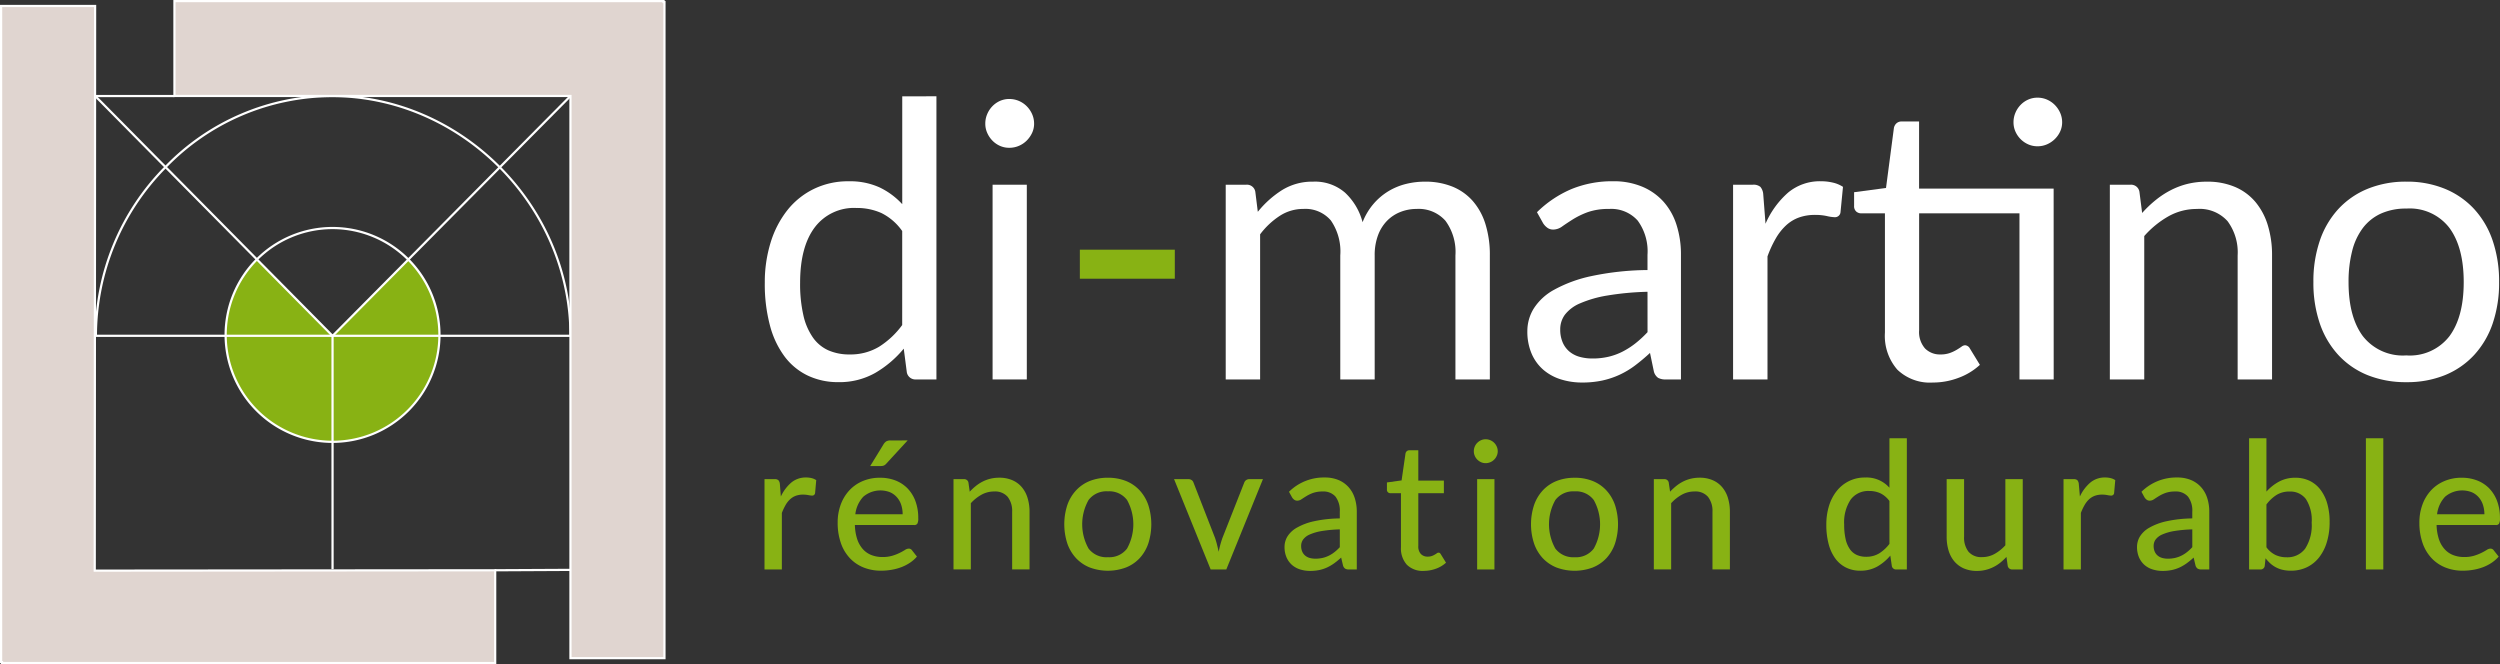 <svg xmlns="http://www.w3.org/2000/svg" xmlns:xlink="http://www.w3.org/1999/xlink" width="350" height="92.978" viewBox="0 0 350 92.978"><rect x="0" y="0" width="350" height="92.978" fill="#333333" stroke="none"/><defs><style>.a{fill:none;}.b{clip-path:url(#a);}.c{fill:#88b214;}.d{fill:#fff;}.e{fill:#e0d5d0;}</style><clipPath id="a"><rect class="a" width="350" height="92.978" transform="translate(0 0)"/></clipPath></defs><g transform="translate(0 0)"><g class="b"><path class="c" d="M35.974,36.309a14.965,14.965,0,1,0,21.165,0L46.56,47.03Z"/><path class="c" d="M109.32,69.508a5.822,5.822,0,0,1,1.467-1.953,3.137,3.137,0,0,1,2.066-.708,3.208,3.208,0,0,1,.778.091,2.027,2.027,0,0,1,.641.283l-.161,1.828a.4.4,0,0,1-.411.334,2.982,2.982,0,0,1-.522-.066,3.869,3.869,0,0,0-.748-.071,3,3,0,0,0-1.032.168,2.47,2.47,0,0,0-.8.5,3.388,3.388,0,0,0-.629.811,8.019,8.019,0,0,0-.51,1.088v7.913h-2.428V67.081h1.4a.752.752,0,0,1,.541.146.91.91,0,0,1,.206.5Z"/><path class="c" d="M128.37,77.921a4.74,4.74,0,0,1-1.033.9,5.968,5.968,0,0,1-1.245.617,7.342,7.342,0,0,1-1.361.347,8.782,8.782,0,0,1-1.388.112,6.494,6.494,0,0,1-2.418-.44A5.342,5.342,0,0,1,119,78.163a5.848,5.848,0,0,1-1.27-2.114,8.536,8.536,0,0,1-.456-2.908,7.14,7.14,0,0,1,.413-2.457,5.913,5.913,0,0,1,1.176-1.983,5.383,5.383,0,0,1,1.871-1.331,6.113,6.113,0,0,1,2.488-.486,5.9,5.9,0,0,1,2.136.379,4.772,4.772,0,0,1,1.686,1.1,5.1,5.1,0,0,1,1.111,1.78,6.7,6.7,0,0,1,.4,2.415,1.523,1.523,0,0,1-.125.754.5.5,0,0,1-.459.192h-8.287a6.9,6.9,0,0,0,.322,1.97,3.964,3.964,0,0,0,.793,1.4,3.115,3.115,0,0,0,1.2.833,4.165,4.165,0,0,0,1.555.276,4.667,4.667,0,0,0,1.4-.188,6.7,6.7,0,0,0,1.018-.4,8.24,8.24,0,0,0,.722-.4,1,1,0,0,1,.517-.188.538.538,0,0,1,.462.224Zm-2-5.924a4.174,4.174,0,0,0-.206-1.331,2.968,2.968,0,0,0-.605-1.057,2.721,2.721,0,0,0-.969-.7,3.693,3.693,0,0,0-3.727.632A4.288,4.288,0,0,0,119.746,72Zm.7-10.338-2.95,3.208a1.128,1.128,0,0,1-.361.3,1.149,1.149,0,0,1-.459.078h-1.47l1.844-3.01a1.368,1.368,0,0,1,.379-.428,1.124,1.124,0,0,1,.642-.143Z"/><path class="c" d="M135.761,68.837a8.113,8.113,0,0,1,.859-.8,5.432,5.432,0,0,1,.952-.616,5.008,5.008,0,0,1,1.081-.4,5.225,5.225,0,0,1,1.24-.143,4.49,4.49,0,0,1,1.835.35,3.6,3.6,0,0,1,1.324.975,4.2,4.2,0,0,1,.808,1.513,6.587,6.587,0,0,1,.276,1.953v8.05H141.7v-8.05a3.218,3.218,0,0,0-.623-2.108,2.326,2.326,0,0,0-1.9-.753,3.6,3.6,0,0,0-1.746.44,5.854,5.854,0,0,0-1.514,1.2v9.272h-2.426V67.081h1.458a.594.594,0,0,1,.634.485Z"/><path class="c" d="M155.109,66.883a6.708,6.708,0,0,1,2.519.453,5.253,5.253,0,0,1,1.917,1.31,5.794,5.794,0,0,1,1.214,2.05,8.812,8.812,0,0,1,0,5.4,5.751,5.751,0,0,1-1.214,2.054,5.292,5.292,0,0,1-1.917,1.3,7.269,7.269,0,0,1-5.052,0,5.338,5.338,0,0,1-1.92-1.3,5.793,5.793,0,0,1-1.228-2.054,8.734,8.734,0,0,1,0-5.4,5.838,5.838,0,0,1,1.228-2.05,5.3,5.3,0,0,1,1.92-1.31,6.764,6.764,0,0,1,2.533-.453m0,11.125a3.1,3.1,0,0,0,2.677-1.209,7,7,0,0,0,0-6.8,3.1,3.1,0,0,0-2.677-1.212A3.134,3.134,0,0,0,152.4,70a6.931,6.931,0,0,0,0,6.8,3.14,3.14,0,0,0,2.706,1.209"/><path class="c" d="M176.811,67.081l-5.128,12.643h-2.19l-5.124-12.643h2a.776.776,0,0,1,.473.14.657.657,0,0,1,.249.345l3.023,7.765c.106.325.2.645.279.966s.152.636.219.951c.067-.315.139-.632.221-.944s.186-.642.3-.973l3.06-7.765a.727.727,0,0,1,.261-.345.741.741,0,0,1,.45-.14Z"/><path class="c" d="M180.457,68.849a6.936,6.936,0,0,1,5.015-2,4.906,4.906,0,0,1,1.915.353,3.945,3.945,0,0,1,1.406.99,4.17,4.17,0,0,1,.865,1.519,6.187,6.187,0,0,1,.292,1.953v8.062h-1.081a1.029,1.029,0,0,1-.547-.118.815.815,0,0,1-.3-.44l-.261-1.109a10.214,10.214,0,0,1-.957.789,6.179,6.179,0,0,1-.991.587,5.181,5.181,0,0,1-1.1.368,6.328,6.328,0,0,1-1.294.125,4.644,4.644,0,0,1-1.4-.208,3.158,3.158,0,0,1-1.139-.628,3.021,3.021,0,0,1-.765-1.057,3.655,3.655,0,0,1-.28-1.48,2.814,2.814,0,0,1,.4-1.44,3.683,3.683,0,0,1,1.318-1.236,8.459,8.459,0,0,1,2.391-.9,17.9,17.9,0,0,1,3.627-.4v-.921a3.222,3.222,0,0,0-.61-2.142,2.241,2.241,0,0,0-1.792-.707,3.979,3.979,0,0,0-1.337.2,5.279,5.279,0,0,0-.933.444c-.261.161-.489.309-.686.44a1.048,1.048,0,0,1-.6.2.674.674,0,0,1-.428-.136,1.163,1.163,0,0,1-.295-.324Zm7.117,5.265a18.8,18.8,0,0,0-2.515.228,7.047,7.047,0,0,0-1.679.48,2.282,2.282,0,0,0-.933.7,1.515,1.515,0,0,0-.286.9,1.972,1.972,0,0,0,.155.815,1.532,1.532,0,0,0,.425.559,1.7,1.7,0,0,0,.626.319,2.986,2.986,0,0,0,.784.1,4.493,4.493,0,0,0,1.027-.11,4.046,4.046,0,0,0,.877-.318,4.324,4.324,0,0,0,.785-.5,6.515,6.515,0,0,0,.734-.683Z"/><path class="c" d="M199.319,79.925a3.129,3.129,0,0,1-2.357-.86,3.4,3.4,0,0,1-.828-2.452V69.049h-1.466a.509.509,0,0,1-.356-.131.5.5,0,0,1-.142-.391v-.985l2.053-.285.547-3.769a.59.59,0,0,1,.192-.333.563.563,0,0,1,.367-.118h1.233v4.244h3.581v1.768h-3.581v7.4a1.518,1.518,0,0,0,.364,1.113,1.277,1.277,0,0,0,.943.367,1.746,1.746,0,0,0,.577-.085,2.668,2.668,0,0,0,.416-.194c.118-.071.216-.134.3-.192a.381.381,0,0,1,.221-.088.3.3,0,0,1,.195.055.66.66,0,0,1,.142.182l.723,1.169a4.192,4.192,0,0,1-1.418.845,4.954,4.954,0,0,1-1.707.3"/><path class="c" d="M209.683,63.174a1.536,1.536,0,0,1-.137.641,1.7,1.7,0,0,1-.367.535,1.605,1.605,0,0,1-.541.361,1.629,1.629,0,0,1-.646.131,1.558,1.558,0,0,1-.636-.131,1.689,1.689,0,0,1-.528-.361,1.67,1.67,0,0,1-.362-.535,1.646,1.646,0,0,1-.13-.641,1.657,1.657,0,0,1,.492-1.188,1.8,1.8,0,0,1,.528-.361,1.608,1.608,0,0,1,.636-.131,1.7,1.7,0,0,1,1.187.492,1.724,1.724,0,0,1,.367.535,1.57,1.57,0,0,1,.137.653m-.462,16.55H206.8V67.081h2.424Z"/><path class="c" d="M220.447,66.883a6.722,6.722,0,0,1,2.521.453,5.283,5.283,0,0,1,1.916,1.31A5.837,5.837,0,0,1,226.1,70.7a8.833,8.833,0,0,1,0,5.4,5.793,5.793,0,0,1-1.213,2.054,5.322,5.322,0,0,1-1.916,1.3,7.269,7.269,0,0,1-5.052,0,5.384,5.384,0,0,1-1.923-1.3,5.771,5.771,0,0,1-1.224-2.054,8.657,8.657,0,0,1,0-5.4,5.815,5.815,0,0,1,1.224-2.05,5.344,5.344,0,0,1,1.923-1.31,6.749,6.749,0,0,1,2.531-.453m0,11.125a3.1,3.1,0,0,0,2.676-1.209,6.979,6.979,0,0,0,0-6.8,3.093,3.093,0,0,0-2.676-1.212,3.135,3.135,0,0,0-2.7,1.212,6.937,6.937,0,0,0,0,6.8,3.141,3.141,0,0,0,2.7,1.209"/><path class="c" d="M233.81,68.837a8.741,8.741,0,0,1,.859-.8,5.506,5.506,0,0,1,.952-.616,5.034,5.034,0,0,1,1.084-.4,5.2,5.2,0,0,1,1.236-.143,4.5,4.5,0,0,1,1.838.35,3.623,3.623,0,0,1,1.324.975,4.263,4.263,0,0,1,.809,1.513,6.59,6.59,0,0,1,.273,1.953v8.05h-2.439v-8.05a3.2,3.2,0,0,0-.624-2.108,2.313,2.313,0,0,0-1.9-.753,3.612,3.612,0,0,0-1.75.44,5.838,5.838,0,0,0-1.51,1.2v9.272h-2.426V67.081h1.455a.592.592,0,0,1,.634.485Z"/><path class="c" d="M266.958,61.358V79.724h-1.467a.592.592,0,0,1-.635-.485l-.213-1.455a6.722,6.722,0,0,1-1.834,1.537,4.749,4.749,0,0,1-2.37.577,4.427,4.427,0,0,1-1.959-.423,4.14,4.14,0,0,1-1.5-1.236,5.907,5.907,0,0,1-.957-2.024,10.318,10.318,0,0,1-.337-2.773,8.769,8.769,0,0,1,.374-2.615,6.306,6.306,0,0,1,1.081-2.09,5.07,5.07,0,0,1,1.72-1.386,5,5,0,0,1,2.275-.5,4.273,4.273,0,0,1,3.384,1.431v-6.92Zm-2.439,8.785a3.419,3.419,0,0,0-1.288-1.094,3.7,3.7,0,0,0-1.55-.312,3.06,3.06,0,0,0-2.582,1.2,5.732,5.732,0,0,0-.914,3.505,8.872,8.872,0,0,0,.207,2.056,3.937,3.937,0,0,0,.6,1.395,2.361,2.361,0,0,0,.963.8,3.154,3.154,0,0,0,1.295.255,3.437,3.437,0,0,0,1.828-.471,5.489,5.489,0,0,0,1.443-1.333Z"/><path class="c" d="M283.183,67.081V79.724h-1.455a.623.623,0,0,1-.647-.486l-.176-1.27a8.772,8.772,0,0,1-.857.8,5.32,5.32,0,0,1-.96.614,5.1,5.1,0,0,1-1.082.4,4.934,4.934,0,0,1-1.229.147,4.545,4.545,0,0,1-1.838-.35,3.671,3.671,0,0,1-1.325-.978,4.232,4.232,0,0,1-.808-1.51,6.571,6.571,0,0,1-.273-1.953V67.081h2.439v8.053a3.23,3.23,0,0,0,.619,2.108,2.338,2.338,0,0,0,1.9.753,3.577,3.577,0,0,0,1.744-.443,5.936,5.936,0,0,0,1.516-1.212V67.081Z"/><path class="c" d="M291.185,69.508a5.744,5.744,0,0,1,1.467-1.953,3.129,3.129,0,0,1,2.066-.708,3.22,3.22,0,0,1,.778.091,2.031,2.031,0,0,1,.64.283l-.161,1.828a.4.4,0,0,1-.413.334,3.034,3.034,0,0,1-.523-.066,3.8,3.8,0,0,0-.744-.071,2.985,2.985,0,0,0-1.032.168,2.467,2.467,0,0,0-.806.5,3.511,3.511,0,0,0-.626.811,7.463,7.463,0,0,0-.509,1.088v7.913h-2.428V67.081h1.395a.762.762,0,0,1,.541.146.919.919,0,0,1,.2.5Z"/><path class="c" d="M299.806,68.849a6.936,6.936,0,0,1,5.015-2,4.906,4.906,0,0,1,1.915.353,3.945,3.945,0,0,1,1.406.99,4.17,4.17,0,0,1,.865,1.519,6.215,6.215,0,0,1,.292,1.953v8.062h-1.081a1.029,1.029,0,0,1-.547-.118.81.81,0,0,1-.3-.44l-.261-1.109a10.35,10.35,0,0,1-.957.789,6.18,6.18,0,0,1-.991.587,5.181,5.181,0,0,1-1.1.368,6.328,6.328,0,0,1-1.294.125,4.644,4.644,0,0,1-1.4-.208,3.158,3.158,0,0,1-1.139-.628,3.02,3.02,0,0,1-.765-1.057,3.655,3.655,0,0,1-.28-1.48,2.814,2.814,0,0,1,.4-1.44,3.683,3.683,0,0,1,1.318-1.236,8.459,8.459,0,0,1,2.391-.9,17.9,17.9,0,0,1,3.627-.4v-.921a3.222,3.222,0,0,0-.61-2.142,2.241,2.241,0,0,0-1.792-.707,3.979,3.979,0,0,0-1.337.2,5.278,5.278,0,0,0-.933.444c-.261.161-.489.309-.686.44a1.048,1.048,0,0,1-.6.2.674.674,0,0,1-.428-.136,1.164,1.164,0,0,1-.3-.324Zm7.117,5.265a18.785,18.785,0,0,0-2.515.228,7.047,7.047,0,0,0-1.679.48,2.283,2.283,0,0,0-.933.7,1.515,1.515,0,0,0-.286.9,1.972,1.972,0,0,0,.155.815,1.532,1.532,0,0,0,.425.559,1.7,1.7,0,0,0,.626.319,2.981,2.981,0,0,0,.784.1,4.493,4.493,0,0,0,1.027-.11,4.065,4.065,0,0,0,.877-.318,4.324,4.324,0,0,0,.785-.5,6.518,6.518,0,0,0,.734-.683Z"/><path class="c" d="M317.3,68.825a6.5,6.5,0,0,1,1.78-1.406,4.708,4.708,0,0,1,2.263-.535,4.571,4.571,0,0,1,2,.428,4.178,4.178,0,0,1,1.51,1.234,5.8,5.8,0,0,1,.96,1.947,9.186,9.186,0,0,1,.334,2.588,9.514,9.514,0,0,1-.38,2.786,6.481,6.481,0,0,1-1.081,2.153,4.872,4.872,0,0,1-1.711,1.389,5.137,5.137,0,0,1-2.266.489,4.954,4.954,0,0,1-1.118-.119,3.84,3.84,0,0,1-1.731-.887,5.821,5.821,0,0,1-.684-.735l-.112,1.058a.572.572,0,0,1-.623.509h-1.568V61.358H317.3Zm0,7.789a3.4,3.4,0,0,0,1.294,1.094,3.664,3.664,0,0,0,1.519.312,3.084,3.084,0,0,0,2.606-1.206,6,6,0,0,0,.915-3.648,5.436,5.436,0,0,0-.809-3.3,2.719,2.719,0,0,0-2.29-1.051,3.385,3.385,0,0,0-1.81.471A5.338,5.338,0,0,0,317.3,70.63Z"/><rect class="c" width="2.439" height="18.366" transform="translate(331.224 61.358)"/><path class="c" d="M349.815,77.921a4.787,4.787,0,0,1-1.033.9,5.993,5.993,0,0,1-1.245.617,7.273,7.273,0,0,1-1.362.347,8.763,8.763,0,0,1-1.388.112,6.5,6.5,0,0,1-2.418-.44,5.359,5.359,0,0,1-1.929-1.295,5.853,5.853,0,0,1-1.27-2.114,8.558,8.558,0,0,1-.456-2.907,7.136,7.136,0,0,1,.413-2.457A5.9,5.9,0,0,1,340.3,68.7a5.393,5.393,0,0,1,1.871-1.331,6.117,6.117,0,0,1,2.489-.486,5.879,5.879,0,0,1,2.135.38,4.77,4.77,0,0,1,1.686,1.1,5.112,5.112,0,0,1,1.112,1.78,6.7,6.7,0,0,1,.4,2.416,1.531,1.531,0,0,1-.124.753.507.507,0,0,1-.459.192h-8.288a6.874,6.874,0,0,0,.323,1.971,3.939,3.939,0,0,0,.793,1.4,3.115,3.115,0,0,0,1.2.833,4.157,4.157,0,0,0,1.555.276,4.66,4.66,0,0,0,1.4-.188,6.748,6.748,0,0,0,1.017-.4,8.254,8.254,0,0,0,.724-.4.992.992,0,0,1,.517-.188.537.537,0,0,1,.461.224Zm-2-5.924a4.149,4.149,0,0,0-.207-1.331,2.967,2.967,0,0,0-.6-1.057,2.708,2.708,0,0,0-.968-.7,3.695,3.695,0,0,0-3.728.632A4.3,4.3,0,0,0,341.19,72Z"/><path class="d" d="M46.561,47.183a.154.154,0,0,1-.111-.045L13.283,13.619l.222-.219L46.561,46.807,79.732,13.354l.222.219L46.672,47.138a.156.156,0,0,1-.111.045"/><rect class="d" width="66.469" height="0.311" transform="translate(13.401 46.857)"/><rect class="d" width="0.31" height="32.678" transform="translate(46.401 47.015)"/><path class="d" d="M80.025,47.022h-.31c0-18.117-15.222-33.422-33.241-33.422a32.343,32.343,0,0,0-23.2,9.913,33.429,33.429,0,0,0-9.694,23.509h-.31a33.741,33.741,0,0,1,9.782-23.728,32.637,32.637,0,0,1,23.42-10c18.187,0,33.551,15.447,33.551,33.731"/><path class="d" d="M131.1,13.481V53.122h-2.854a1.22,1.22,0,0,1-1.291-1l-.43-3.31a14.885,14.885,0,0,1-3.984,3.391A10.133,10.133,0,0,1,117.38,53.5a9.814,9.814,0,0,1-4.253-.9,8.794,8.794,0,0,1-3.256-2.65,12.6,12.6,0,0,1-2.072-4.359,22.433,22.433,0,0,1-.728-6,18.8,18.8,0,0,1,.808-5.611,13.841,13.841,0,0,1,2.315-4.508,10.725,10.725,0,0,1,3.7-3,10.928,10.928,0,0,1,4.939-1.092,9.956,9.956,0,0,1,4.292.849,10.4,10.4,0,0,1,3.189,2.355v-15.1Zm-4.791,18.865a7.772,7.772,0,0,0-2.907-2.517,8.344,8.344,0,0,0-3.5-.712,6.875,6.875,0,0,0-5.84,2.718q-2.044,2.718-2.046,7.75a19.655,19.655,0,0,0,.459,4.563,8.739,8.739,0,0,0,1.346,3.122,5.291,5.291,0,0,0,2.179,1.789,7.245,7.245,0,0,0,2.933.564,7.764,7.764,0,0,0,4.131-1.076,11.817,11.817,0,0,0,3.243-3.04Z"/><rect class="d" width="4.791" height="27.262" transform="translate(138.962 25.86)"/><rect class="c" width="13.294" height="4.064" transform="translate(151.18 34.956)"/><path class="d" d="M171.6,53.122V25.86h2.88a1.184,1.184,0,0,1,1.265.995l.349,2.8a13.91,13.91,0,0,1,3.392-3.04,8.009,8.009,0,0,1,4.359-1.183,6.408,6.408,0,0,1,4.453,1.533,8.611,8.611,0,0,1,2.463,4.144,8.991,8.991,0,0,1,1.522-2.556,8.7,8.7,0,0,1,2.085-1.778,8.888,8.888,0,0,1,2.462-1.021,10.961,10.961,0,0,1,2.651-.322,10.091,10.091,0,0,1,3.835.685,7.6,7.6,0,0,1,2.853,2,8.94,8.94,0,0,1,1.789,3.243,14.357,14.357,0,0,1,.62,4.4V53.122h-4.818V35.764a7.361,7.361,0,0,0-1.4-4.858,5,5,0,0,0-4.037-1.655,6.1,6.1,0,0,0-2.247.418,5.4,5.4,0,0,0-1.871,1.224,5.745,5.745,0,0,0-1.278,2.032,7.872,7.872,0,0,0-.471,2.839V53.122h-4.817V35.764a7.638,7.638,0,0,0-1.319-4.9,4.68,4.68,0,0,0-3.848-1.614,6.012,6.012,0,0,0-3.283.956,10.875,10.875,0,0,0-2.773,2.6V53.122Z"/><path class="d" d="M215.176,29.709a15.534,15.534,0,0,1,4.871-3.256,15.054,15.054,0,0,1,5.788-1.078,10.325,10.325,0,0,1,4.062.754,8.342,8.342,0,0,1,2.987,2.1,8.883,8.883,0,0,1,1.83,3.256,13.564,13.564,0,0,1,.62,4.2V53.122h-2.125a2.093,2.093,0,0,1-1.078-.228,1.557,1.557,0,0,1-.592-.9L231,49.409a26.842,26.842,0,0,1-2.1,1.763,12.04,12.04,0,0,1-2.153,1.291,11.668,11.668,0,0,1-2.41.807,13.19,13.19,0,0,1-2.838.284,9.856,9.856,0,0,1-2.988-.444,6.918,6.918,0,0,1-2.435-1.333,6.243,6.243,0,0,1-1.642-2.247,7.852,7.852,0,0,1-.605-3.215,6,6,0,0,1,.888-3.109,7.775,7.775,0,0,1,2.88-2.651,18.871,18.871,0,0,1,5.194-1.9,39.4,39.4,0,0,1,7.858-.849V35.683a7.283,7.283,0,0,0-1.373-4.8,4.951,4.951,0,0,0-4.01-1.629,8.645,8.645,0,0,0-2.973.444,11.318,11.318,0,0,0-2.073,1q-.874.553-1.508,1a2.169,2.169,0,0,1-1.25.442,1.368,1.368,0,0,1-.834-.255,2.318,2.318,0,0,1-.592-.631ZM230.651,40.85a40.167,40.167,0,0,0-5.639.525,16.111,16.111,0,0,0-3.794,1.09,5.238,5.238,0,0,0-2.126,1.588,3.414,3.414,0,0,0-.66,2.046,4.49,4.49,0,0,0,.351,1.856,3.442,3.442,0,0,0,.955,1.28,3.841,3.841,0,0,0,1.427.726,6.555,6.555,0,0,0,1.762.229,9.735,9.735,0,0,0,2.314-.257,8.671,8.671,0,0,0,1.978-.739A11.237,11.237,0,0,0,229,48.037a15.444,15.444,0,0,0,1.655-1.535Z"/><path class="d" d="M247.173,31.325a12.289,12.289,0,0,1,3.177-4.374,6.933,6.933,0,0,1,4.6-1.575,7.137,7.137,0,0,1,1.656.19,4.375,4.375,0,0,1,1.412.592l-.349,3.578a.773.773,0,0,1-.808.673,5.669,5.669,0,0,1-1.1-.16,7.441,7.441,0,0,0-1.641-.162,6.546,6.546,0,0,0-2.3.376,5.369,5.369,0,0,0-1.8,1.117,7.841,7.841,0,0,0-1.427,1.83,15.578,15.578,0,0,0-1.144,2.489V53.123h-4.818V25.861h2.745a1.507,1.507,0,0,1,1.076.3,1.8,1.8,0,0,1,.4,1.021Z"/><path class="d" d="M287.517,53.122h-4.791V29.87H268.678V46.233a3.481,3.481,0,0,0,.833,2.557,2.92,2.92,0,0,0,2.153.833,3.8,3.8,0,0,0,1.306-.2,5.5,5.5,0,0,0,.955-.445c.269-.161.5-.309.687-.443a.888.888,0,0,1,.5-.2.826.826,0,0,1,.673.457l1.4,2.288a8.933,8.933,0,0,1-2.988,1.815,10.108,10.108,0,0,1-3.606.661,6.574,6.574,0,0,1-4.965-1.805,7.189,7.189,0,0,1-1.736-5.193V29.87H260.6a1.073,1.073,0,0,1-.726-.255,1,1,0,0,1-.3-.8V26.909l4.467-.592,1.105-8.395a1.164,1.164,0,0,1,.363-.66,1.058,1.058,0,0,1,.739-.256h2.423V26.4h18.839Z"/><path class="d" d="M299.9,29.817a16.052,16.052,0,0,1,1.885-1.8,12.3,12.3,0,0,1,2.112-1.386,10.8,10.8,0,0,1,2.367-.889,11.326,11.326,0,0,1,2.7-.308,9.838,9.838,0,0,1,3.943.74,7.628,7.628,0,0,1,2.852,2.1,9.28,9.28,0,0,1,1.737,3.269,14.225,14.225,0,0,1,.591,4.225V53.123h-4.817V35.764a7.337,7.337,0,0,0-1.412-4.8,5.247,5.247,0,0,0-4.293-1.709,8.052,8.052,0,0,0-3.97,1.022,13.127,13.127,0,0,0-3.4,2.772V53.123h-4.817V25.861h2.878a1.184,1.184,0,0,1,1.266,1Z"/><path class="d" d="M336.9,25.431a13.9,13.9,0,0,1,5.382,1,11.528,11.528,0,0,1,4.091,2.825,12.4,12.4,0,0,1,2.6,4.428,17.6,17.6,0,0,1,.9,5.8,17.559,17.559,0,0,1-.9,5.812,12.416,12.416,0,0,1-2.6,4.413,11.412,11.412,0,0,1-4.091,2.814,14.086,14.086,0,0,1-5.382.981,14.272,14.272,0,0,1-5.424-.981,11.381,11.381,0,0,1-4.1-2.814,12.45,12.45,0,0,1-2.6-4.413,17.561,17.561,0,0,1-.9-5.812,17.6,17.6,0,0,1,.9-5.8,12.437,12.437,0,0,1,2.6-4.428,11.5,11.5,0,0,1,4.1-2.825,14.082,14.082,0,0,1,5.424-1m0,24.327a7,7,0,0,0,6.028-2.7q1.99-2.706,1.992-7.55,0-4.871-1.992-7.588A6.988,6.988,0,0,0,336.9,29.2a8.47,8.47,0,0,0-3.567.7,6.608,6.608,0,0,0-2.53,2.018,8.944,8.944,0,0,0-1.506,3.243,17.321,17.321,0,0,0-.5,4.345q0,4.846,2,7.55a7.1,7.1,0,0,0,6.1,2.7"/><path class="d" d="M144.775,17.3a3.052,3.052,0,0,1-.282,1.305,3.764,3.764,0,0,1-.754,1.077,3.443,3.443,0,0,1-1.1.739,3.356,3.356,0,0,1-1.332.269A3.166,3.166,0,0,1,140,20.424a3.37,3.37,0,0,1-1.063-.739,3.633,3.633,0,0,1-.725-1.077,3.135,3.135,0,0,1-.27-1.305,3.331,3.331,0,0,1,.27-1.333,3.535,3.535,0,0,1,.725-1.1A3.392,3.392,0,0,1,140,14.126a3.214,3.214,0,0,1,1.305-.268,3.408,3.408,0,0,1,1.332.268,3.465,3.465,0,0,1,1.1.741,3.65,3.65,0,0,1,.754,1.1,3.242,3.242,0,0,1,.282,1.333"/><path class="d" d="M288.7,17.115a3.063,3.063,0,0,1-.282,1.306,3.607,3.607,0,0,1-1.844,1.789,3.286,3.286,0,0,1-1.319.269,3.19,3.19,0,0,1-1.306-.269,3.509,3.509,0,0,1-1.788-1.789,3.162,3.162,0,0,1-.27-1.306,3.344,3.344,0,0,1,.27-1.333,3.552,3.552,0,0,1,.727-1.1,3.369,3.369,0,0,1,1.061-.74,3.19,3.19,0,0,1,1.306-.269,3.286,3.286,0,0,1,1.319.269,3.53,3.53,0,0,1,1.09.74,3.718,3.718,0,0,1,.754,1.1,3.239,3.239,0,0,1,.282,1.333"/><path class="d" d="M69.238,79.992l0-.31,10.617-.054,0,.309Z"/><path class="d" d="M46.556,62.012A15.121,15.121,0,1,1,61.677,46.893,15.139,15.139,0,0,1,46.556,62.012m0-29.932A14.81,14.81,0,1,0,61.367,46.893,14.829,14.829,0,0,0,46.556,32.08"/><rect class="d" width="11.062" height="0.31" transform="translate(13.36 13.29)"/><path class="e" d="M92.9.285V.157H24.423V13.434H79.864V92.145h13.16V.285Z"/><path class="d" d="M93.179,92.3H79.709V13.589H24.268V0H93.05v.13h.129Zm-13.16-.311h12.85V.441H92.74V.31H24.577V13.279H80.019Z"/><path class="e" d="M13.263,79.888,13.316.836H.156V92.7H.285v.129H69.326V79.835Z"/><path class="d" d="M69.481,92.978H.129v-.127H0V.68H13.47V.835l-.052,78.9,56.063-.051ZM.439,92.668H69.171V79.991l-56.063.052v-.155L13.16.99H.31V92.54H.439Z"/></g></g></svg>